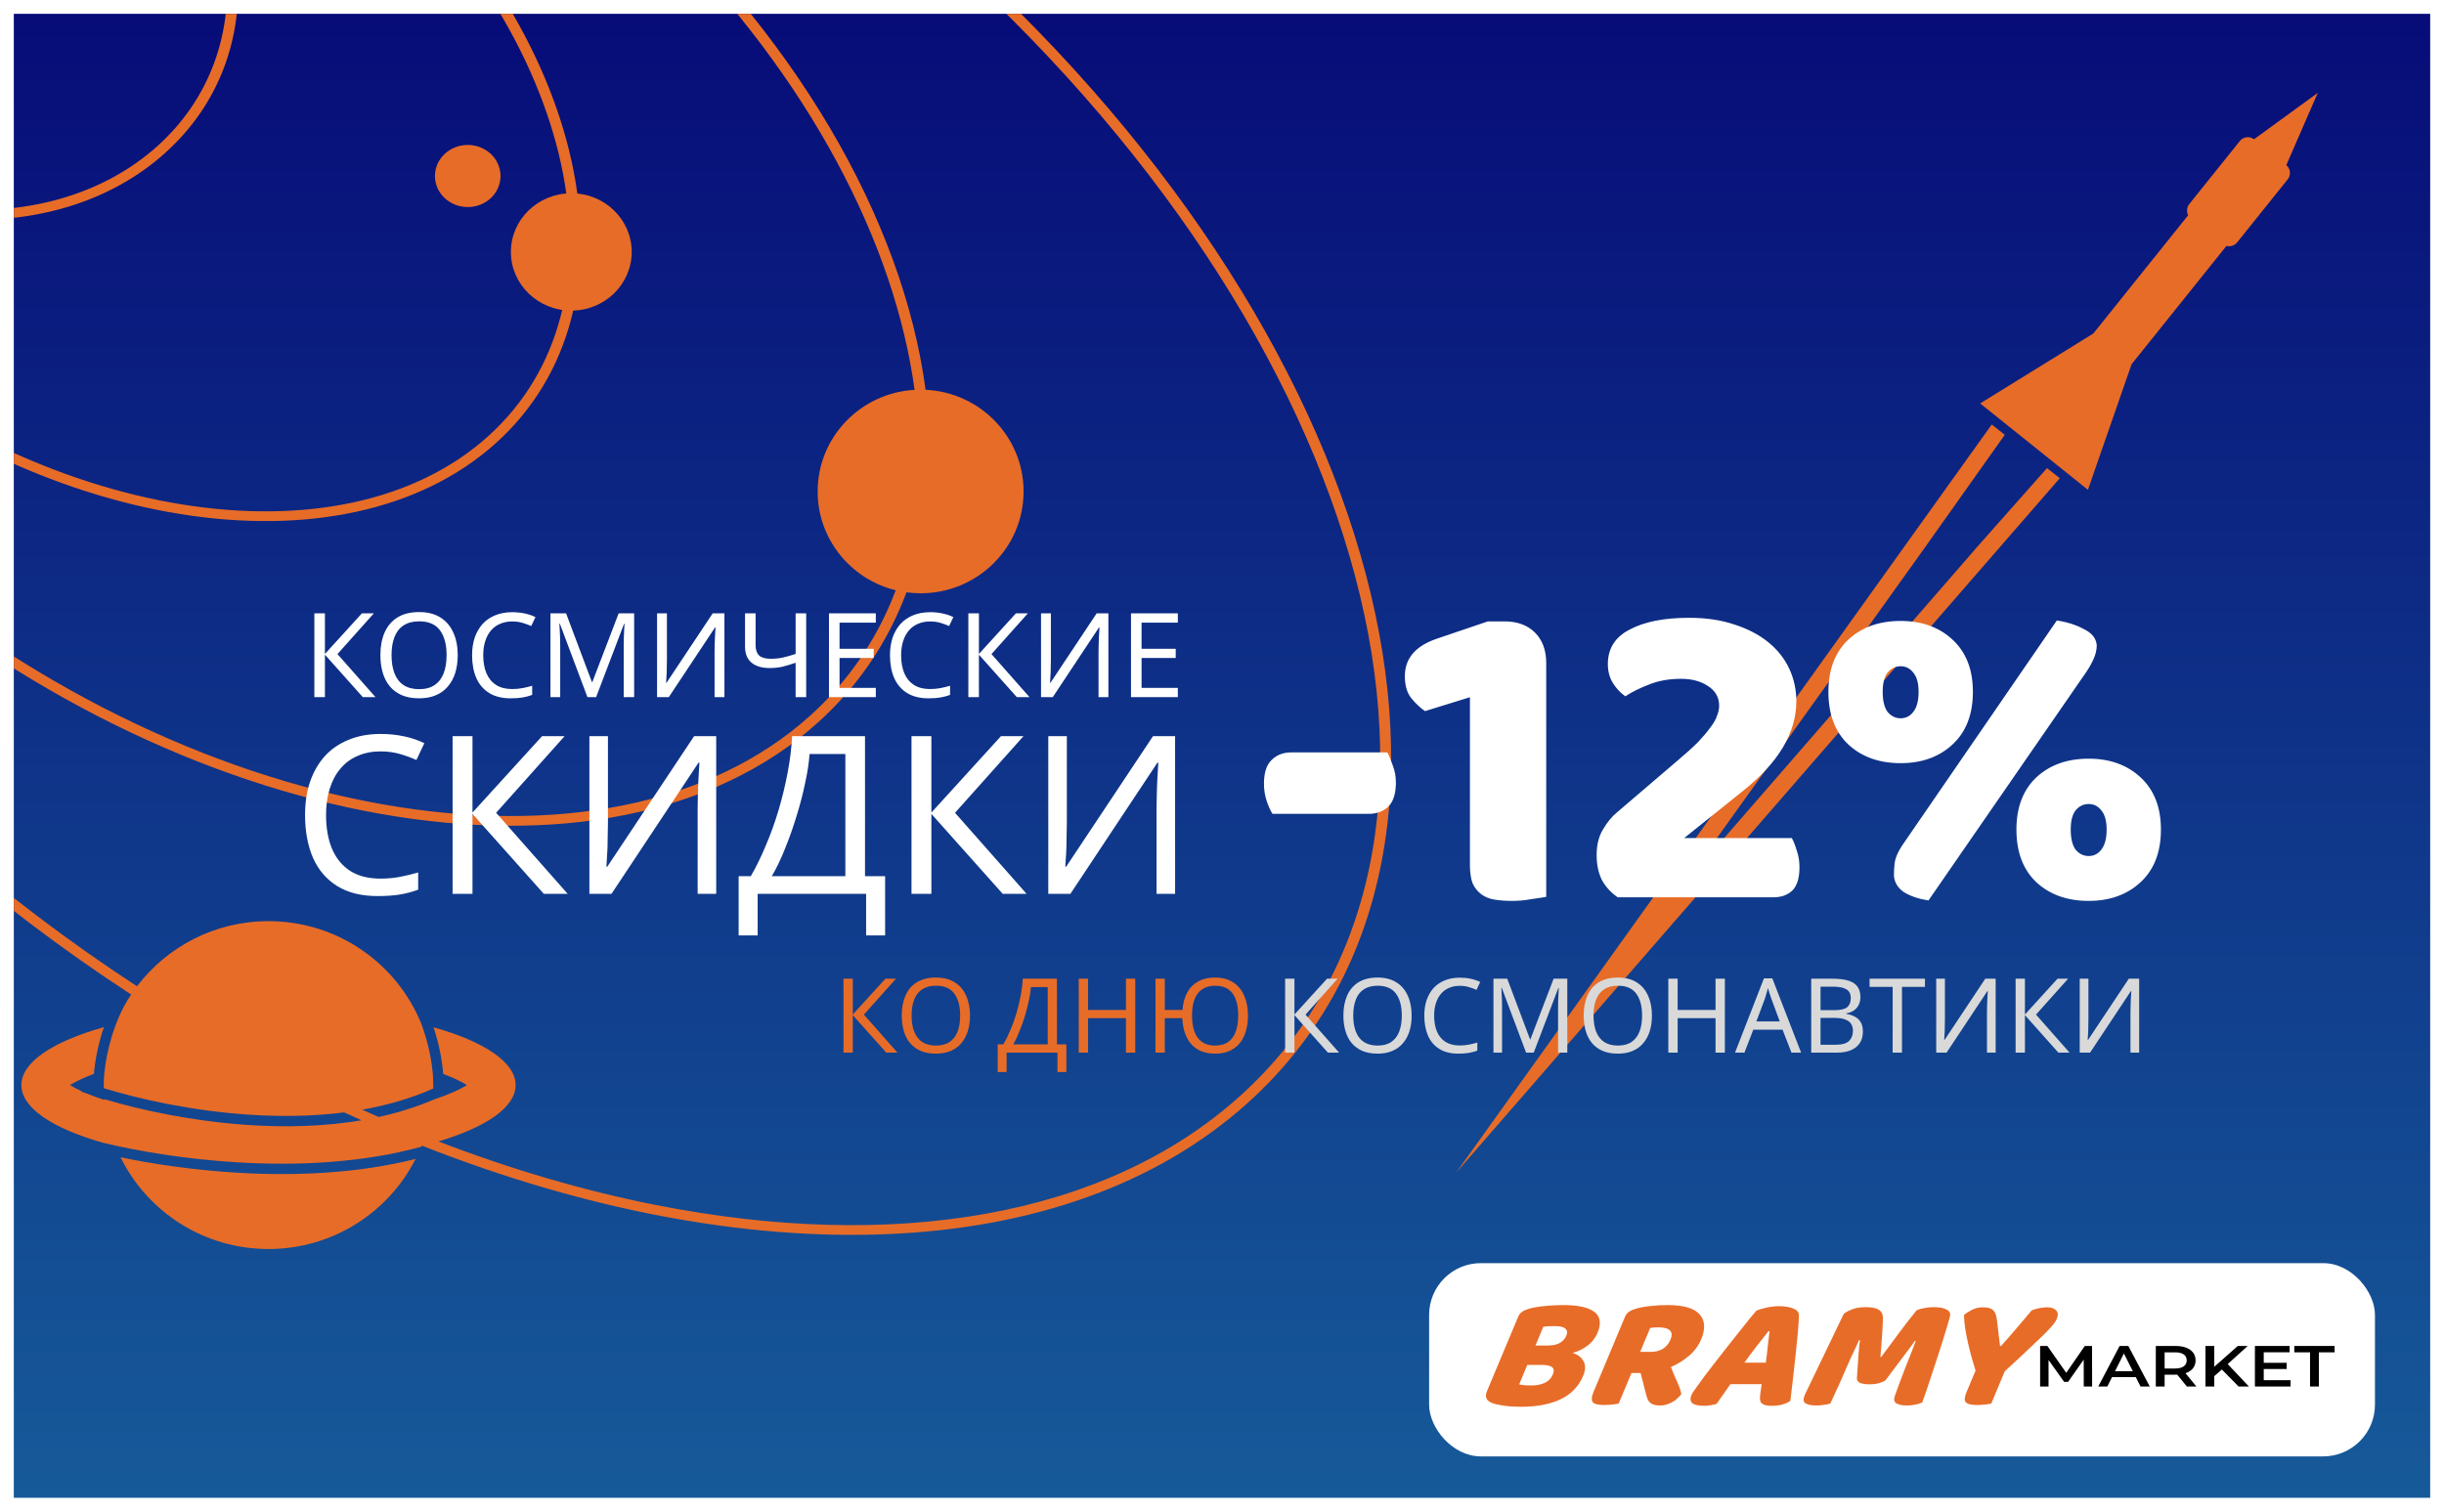 <svg width="708" height="438" viewBox="0 0 708 438" fill="none" xmlns="http://www.w3.org/2000/svg">
<g clip-path="url(#clip0_347_2)" filter="url(#filter0_d_347_2)">
<rect width="700" height="430" transform="translate(4)" fill="url(#paint0_linear_347_2)"/>
<path fill-rule="evenodd" clip-rule="evenodd" d="M269.656 -20.39C334.311 36.376 376.495 102.293 392.541 162.868C408.6 223.487 398.413 278.305 359.171 313.624C319.93 348.943 258.394 358.679 190.007 345.158C169.435 341.09 148.288 334.923 127.014 326.74C140.78 322.64 149.366 316.839 149.366 310.407C149.366 303.757 140.186 297.781 125.593 293.662C127.274 298.704 128.091 303.454 128.396 307.177C131.363 308.286 133.64 309.395 135.284 310.407C133.19 311.696 130.069 313.142 125.802 314.547C120.661 316.764 115.251 318.434 109.703 319.648C108.108 318.954 106.513 318.249 104.918 317.533C112.079 316.273 119.03 314.294 125.493 311.406C125.499 311.074 125.503 310.741 125.503 310.407C125.503 309.462 125.475 308.524 125.421 307.593C125.105 303.553 124.136 298.124 121.978 292.457C114.863 275.122 97.753 262.907 77.777 262.907C62.222 262.907 48.405 270.313 39.692 281.775C20.015 268.931 0.773 254.383 -17.656 238.203C-82.311 181.438 -124.495 115.52 -140.541 54.946C-156.6 -5.673 -146.413 -60.492 -107.171 -95.811C-67.93 -131.13 -6.394 -140.865 61.993 -127.344C130.33 -113.832 205.001 -77.155 269.656 -20.39ZM361.426 315.604C308.374 363.353 216.236 365.026 122.368 328.01C122.276 328.033 122.183 328.056 122.09 328.079C122.063 328.147 122.036 328.213 122.009 328.28C104.926 332.981 86.127 333.818 69.067 332.814C53.669 331.907 39.759 329.505 29.919 327.141C15.35 323.022 6.188 317.051 6.188 310.407C6.188 303.736 15.425 297.743 30.1 293.622C28.386 298.646 27.533 303.399 27.197 307.162C24.211 308.276 21.921 309.391 20.27 310.407C21.189 310.972 22.305 311.568 23.629 312.178L23.578 312.319C24.194 312.54 24.836 312.764 25.502 312.99C26.898 313.561 28.476 314.138 30.244 314.707C30.237 314.636 30.231 314.565 30.225 314.493C40.901 317.691 55.771 320.89 71.785 321.966C82.518 322.687 93.817 322.458 104.737 320.609C103.054 319.86 101.371 319.098 99.689 318.324C90.497 319.496 81.074 319.583 71.986 318.973C55.685 317.878 40.587 314.545 30.059 311.308C30.054 311.008 30.051 310.708 30.051 310.407C30.051 309.942 30.057 309.479 30.071 309.018C30.348 303.767 31.797 295.625 35.854 287.688C36.516 286.48 37.229 285.305 37.99 284.164C18.121 271.206 -1.298 256.53 -19.886 240.21C-149.908 126.055 -189.996 -25.273 -109.426 -97.79C-28.855 -170.307 141.864 -136.552 271.886 -22.396C401.908 91.759 441.996 243.087 361.426 315.604ZM261.938 92.967C251.436 48.985 221.952 1.468 175.833 -39.023C129.714 -79.514 75.898 -105.132 26.294 -113.921C-23.34 -122.715 -68.343 -114.623 -97.599 -88.291C-126.856 -61.959 -135.399 -21.857 -124.891 22.152C-114.389 66.135 -84.904 113.651 -38.785 154.142C7.334 194.634 61.149 220.252 110.753 229.04C160.388 237.835 205.39 229.743 234.646 203.411C246.02 193.174 254.263 180.856 259.474 167.037C246.488 163.845 236.864 152.238 236.864 138.407C236.864 122.696 249.282 109.854 264.941 108.957C264.228 103.698 263.226 98.362 261.938 92.967ZM268.131 108.941C261.599 59.91 230.378 4.901 178.062 -41.03C85.07 -122.674 -39.357 -144.72 -99.854 -90.27C-160.35 -35.821 -134.007 74.505 -41.015 156.149C51.977 237.794 176.404 259.84 236.901 205.39C248.742 194.733 257.256 181.935 262.594 167.631C263.934 167.813 265.302 167.907 266.693 167.907C283.167 167.907 296.521 154.699 296.521 138.407C296.521 122.592 283.937 109.683 268.131 108.941ZM103.108 -49.756C135.427 -21.38 155.72 12.203 162.516 43.456C169.315 74.725 162.575 103.352 141.39 122.42C120.204 141.488 88.087 147.834 52.83 142.178C17.59 136.525 -20.438 118.905 -52.757 90.53C-85.077 62.154 -105.369 28.571 -112.165 -2.682C-118.965 -33.951 -112.225 -62.578 -91.039 -81.646C-69.854 -100.714 -37.736 -107.06 -2.479 -101.404C32.76 -95.752 70.789 -78.131 103.108 -49.756ZM105.338 -51.763C170.766 5.682 187.917 84.552 143.644 124.399C99.372 164.246 10.441 149.981 -54.987 92.537C-120.416 35.092 -137.566 -43.778 -93.294 -83.625C-49.021 -123.473 39.909 -109.207 105.338 -51.763ZM35.842 -68.091C71.948 -36.39 75.702 11.237 45.606 38.325C15.511 65.412 -38.11 62.667 -74.217 30.966C-110.323 -0.735 -114.077 -48.363 -83.981 -75.45C-53.886 -102.537 -0.265 -99.792 35.842 -68.091ZM38.071 -70.098C75.101 -37.587 79.484 11.842 47.861 40.304C16.238 68.766 -39.417 65.484 -76.446 32.973C-113.476 0.462 -117.859 -48.967 -86.236 -77.429C-54.613 -105.891 1.042 -102.609 38.071 -70.098ZM77.777 357.907C58.964 357.907 42.693 347.073 34.919 331.332C44.279 333.278 56.081 335.054 68.891 335.809C85.344 336.778 103.543 336.065 120.396 331.808C112.531 347.291 96.4 357.907 77.777 357.907ZM137.877 308.37C137.88 308.37 137.861 308.402 137.808 308.464C137.847 308.401 137.873 308.37 137.877 308.37ZM17.677 308.37C17.68 308.37 17.707 308.401 17.746 308.464C17.693 308.402 17.674 308.37 17.677 308.37ZM17.677 312.444C17.674 312.444 17.693 312.412 17.746 312.35C17.727 312.38 17.711 312.404 17.699 312.419C17.686 312.436 17.679 312.444 17.677 312.444ZM137.808 312.35C137.833 312.379 137.85 312.401 137.861 312.417C137.874 312.435 137.878 312.444 137.877 312.444C137.873 312.444 137.847 312.413 137.808 312.35Z" fill="#E76C28"/>
<path fill-rule="evenodd" clip-rule="evenodd" d="M456.703 295.654L421.856 335.753L452.774 292.552L574.072 123.071L576.985 119L580.766 121.986L556.903 155.651L487.622 252.454L573.075 154.122L592.99 131.637L596.697 134.563L593.414 138.341L456.703 295.654Z" fill="#E76C28"/>
<path d="M108.78 198H105.108L94.126 185.692V198H91.066V173.724H94.126V185.488L104.836 173.724H108.304L97.764 185.522L108.78 198ZM132.601 185.828C132.601 187.709 132.363 189.421 131.887 190.962C131.411 192.481 130.697 193.795 129.745 194.906C128.816 196.017 127.648 196.867 126.243 197.456C124.86 198.045 123.251 198.34 121.415 198.34C119.511 198.34 117.856 198.045 116.451 197.456C115.046 196.844 113.878 195.994 112.949 194.906C112.02 193.795 111.328 192.469 110.875 190.928C110.422 189.387 110.195 187.675 110.195 185.794C110.195 183.301 110.603 181.125 111.419 179.266C112.235 177.407 113.47 175.957 115.125 174.914C116.802 173.871 118.91 173.35 121.449 173.35C123.874 173.35 125.914 173.871 127.569 174.914C129.224 175.934 130.47 177.385 131.309 179.266C132.17 181.125 132.601 183.312 132.601 185.828ZM113.425 185.828C113.425 187.868 113.708 189.625 114.275 191.098C114.842 192.571 115.714 193.705 116.893 194.498C118.094 195.291 119.602 195.688 121.415 195.688C123.251 195.688 124.747 195.291 125.903 194.498C127.082 193.705 127.954 192.571 128.521 191.098C129.088 189.625 129.371 187.868 129.371 185.828C129.371 182.768 128.736 180.377 127.467 178.654C126.198 176.909 124.192 176.036 121.449 176.036C119.613 176.036 118.094 176.433 116.893 177.226C115.714 177.997 114.842 179.119 114.275 180.592C113.708 182.043 113.425 183.788 113.425 185.828ZM148.386 176.07C147.094 176.07 145.926 176.297 144.884 176.75C143.841 177.181 142.957 177.827 142.232 178.688C141.506 179.527 140.951 180.558 140.566 181.782C140.18 182.983 139.988 184.343 139.988 185.862C139.988 187.857 140.294 189.591 140.906 191.064C141.54 192.537 142.47 193.671 143.694 194.464C144.94 195.257 146.493 195.654 148.352 195.654C149.417 195.654 150.426 195.563 151.378 195.382C152.33 195.201 153.259 194.974 154.166 194.702V197.354C153.259 197.694 152.318 197.943 151.344 198.102C150.392 198.261 149.247 198.34 147.91 198.34C145.439 198.34 143.376 197.83 141.722 196.81C140.067 195.79 138.82 194.339 137.982 192.458C137.166 190.577 136.758 188.367 136.758 185.828C136.758 183.992 137.007 182.315 137.506 180.796C138.027 179.277 138.775 177.963 139.75 176.852C140.747 175.741 141.971 174.891 143.422 174.302C144.872 173.69 146.538 173.384 148.42 173.384C149.666 173.384 150.868 173.509 152.024 173.758C153.18 174.007 154.211 174.359 155.118 174.812L153.894 177.396C153.146 177.056 152.307 176.75 151.378 176.478C150.471 176.206 149.474 176.07 148.386 176.07ZM170.174 198L162.184 176.716H162.048C162.093 177.169 162.127 177.747 162.15 178.45C162.195 179.153 162.229 179.923 162.252 180.762C162.275 181.578 162.286 182.417 162.286 183.278V198H159.464V173.724H163.986L171.466 193.614H171.602L179.218 173.724H183.706V198H180.68V183.074C180.68 182.281 180.691 181.499 180.714 180.728C180.737 179.935 180.771 179.198 180.816 178.518C180.861 177.815 180.895 177.226 180.918 176.75H180.782L172.69 198H170.174ZM190.344 173.724H193.2V187.052C193.2 187.619 193.188 188.242 193.166 188.922C193.166 189.579 193.154 190.237 193.132 190.894C193.109 191.551 193.075 192.141 193.03 192.662C193.007 193.161 192.984 193.546 192.962 193.818H193.098L206.46 173.724H209.86V198H207.004V184.808C207.004 184.196 207.015 183.539 207.038 182.836C207.06 182.111 207.083 181.419 207.106 180.762C207.151 180.082 207.185 179.481 207.208 178.96C207.23 178.439 207.253 178.053 207.276 177.804H207.14L193.744 198H190.344V173.724ZM233.543 198H230.483V188.038C229.169 188.491 227.933 188.865 226.777 189.16C225.644 189.432 224.375 189.568 222.969 189.568C220.703 189.568 218.946 189.047 217.699 188.004C216.453 186.939 215.829 185.409 215.829 183.414V173.724H218.889V182.972C218.889 184.287 219.229 185.273 219.909 185.93C220.612 186.565 221.734 186.882 223.275 186.882C224.613 186.882 225.814 186.757 226.879 186.508C227.945 186.259 229.146 185.919 230.483 185.488V173.724H233.543V198ZM253.714 198H240.148V173.724H253.714V176.41H243.208V183.992H253.102V186.644H243.208V195.314H253.714V198ZM269.444 176.07C268.152 176.07 266.985 176.297 265.942 176.75C264.9 177.181 264.016 177.827 263.29 178.688C262.565 179.527 262.01 180.558 261.624 181.782C261.239 182.983 261.046 184.343 261.046 185.862C261.046 187.857 261.352 189.591 261.964 191.064C262.599 192.537 263.528 193.671 264.752 194.464C265.999 195.257 267.552 195.654 269.41 195.654C270.476 195.654 271.484 195.563 272.436 195.382C273.388 195.201 274.318 194.974 275.224 194.702V197.354C274.318 197.694 273.377 197.943 272.402 198.102C271.45 198.261 270.306 198.34 268.968 198.34C266.498 198.34 264.435 197.83 262.78 196.81C261.126 195.79 259.879 194.339 259.04 192.458C258.224 190.577 257.816 188.367 257.816 185.828C257.816 183.992 258.066 182.315 258.564 180.796C259.086 179.277 259.834 177.963 260.808 176.852C261.806 175.741 263.03 174.891 264.48 174.302C265.931 173.69 267.597 173.384 269.478 173.384C270.725 173.384 271.926 173.509 273.082 173.758C274.238 174.007 275.27 174.359 276.176 174.812L274.952 177.396C274.204 177.056 273.366 176.75 272.436 176.478C271.53 176.206 270.532 176.07 269.444 176.07ZM298.237 198H294.565L283.583 185.692V198H280.523V173.724H283.583V185.488L294.293 173.724H297.761L287.221 185.522L298.237 198ZM301.574 173.724H304.43V187.052C304.43 187.619 304.419 188.242 304.396 188.922C304.396 189.579 304.385 190.237 304.362 190.894C304.34 191.551 304.306 192.141 304.26 192.662C304.238 193.161 304.215 193.546 304.192 193.818H304.328L317.69 173.724H321.09V198H318.234V184.808C318.234 184.196 318.246 183.539 318.268 182.836C318.291 182.111 318.314 181.419 318.336 180.762C318.382 180.082 318.416 179.481 318.438 178.96C318.461 178.439 318.484 178.053 318.506 177.804H318.37L304.974 198H301.574V173.724ZM341.204 198H327.638V173.724H341.204V176.41H330.698V183.992H340.592V186.644H330.698V195.314H341.204V198Z" fill="white"/>
<path d="M110.261 213.72C107.829 213.72 105.631 214.147 103.669 215C101.706 215.811 100.042 217.027 98.677 218.648C97.311 220.227 96.266 222.168 95.541 224.472C94.815 226.733 94.453 229.293 94.453 232.152C94.453 235.907 95.029 239.171 96.181 241.944C97.375 244.717 99.125 246.851 101.429 248.344C103.775 249.837 106.698 250.584 110.197 250.584C112.202 250.584 114.101 250.413 115.893 250.072C117.685 249.731 119.434 249.304 121.141 248.792V253.784C119.434 254.424 117.663 254.893 115.829 255.192C114.037 255.491 111.882 255.64 109.365 255.64C104.714 255.64 100.831 254.68 97.717 252.76C94.602 250.84 92.255 248.109 90.677 244.568C89.141 241.027 88.373 236.867 88.373 232.088C88.373 228.632 88.842 225.475 89.781 222.616C90.762 219.757 92.17 217.283 94.005 215.192C95.882 213.101 98.186 211.501 100.917 210.392C103.647 209.24 106.783 208.664 110.325 208.664C112.671 208.664 114.933 208.899 117.109 209.368C119.285 209.837 121.226 210.499 122.933 211.352L120.629 216.216C119.221 215.576 117.642 215 115.893 214.488C114.186 213.976 112.309 213.72 110.261 213.72ZM164.458 255H157.546L136.874 231.832V255H131.114V209.304H136.874V231.448L157.034 209.304H163.562L143.722 231.512L164.458 255ZM170.741 209.304H176.117V234.392C176.117 235.459 176.095 236.632 176.053 237.912C176.053 239.149 176.031 240.387 175.989 241.624C175.946 242.861 175.882 243.971 175.797 244.952C175.754 245.891 175.711 246.616 175.669 247.128H175.925L201.077 209.304H207.477V255H202.101V230.168C202.101 229.016 202.122 227.779 202.165 226.456C202.207 225.091 202.25 223.789 202.293 222.552C202.378 221.272 202.442 220.141 202.485 219.16C202.527 218.179 202.57 217.453 202.613 216.984H202.357L177.141 255H170.741V209.304ZM250.586 209.304V249.88H256.41V267.032H250.906V255H219.482V267.032H213.978V249.88H217.498C219.034 247.235 220.484 244.269 221.85 240.984C223.258 237.699 224.495 234.264 225.562 230.68C226.628 227.053 227.503 223.427 228.186 219.8C228.868 216.173 229.295 212.675 229.466 209.304H250.586ZM234.522 214.488C234.351 216.963 233.924 219.757 233.242 222.872C232.602 225.987 231.77 229.187 230.746 232.472C229.764 235.715 228.655 238.851 227.418 241.88C226.223 244.909 224.943 247.576 223.578 249.88H244.89V214.488H234.522ZM297.396 255H290.484L269.812 231.832V255H264.052V209.304H269.812V231.448L289.972 209.304H296.5L276.66 231.512L297.396 255ZM303.678 209.304H309.054V234.392C309.054 235.459 309.033 236.632 308.99 237.912C308.99 239.149 308.969 240.387 308.926 241.624C308.884 242.861 308.82 243.971 308.734 244.952C308.692 245.891 308.649 246.616 308.606 247.128H308.862L334.014 209.304H340.414V255H335.038V230.168C335.038 229.016 335.06 227.779 335.102 226.456C335.145 225.091 335.188 223.789 335.23 222.552C335.316 221.272 335.38 220.141 335.422 219.16C335.465 218.179 335.508 217.453 335.55 216.984H335.294L310.078 255H303.678V209.304Z" fill="white"/>
<path d="M368.625 231.82C368.018 230.867 367.455 229.61 366.935 228.05C366.415 226.49 366.155 224.843 366.155 223.11C366.155 219.903 366.892 217.607 368.365 216.22C369.838 214.747 371.745 214.01 374.085 214.01H401.905C402.425 214.963 402.945 216.22 403.465 217.78C404.072 219.34 404.375 220.987 404.375 222.72C404.375 225.927 403.638 228.267 402.165 229.74C400.692 231.127 398.785 231.82 396.445 231.82H368.625ZM425.823 198.02L412.823 202.05C411.523 201.183 410.223 199.97 408.923 198.41C407.623 196.85 406.973 194.683 406.973 191.91C406.973 186.71 410.136 183.07 416.463 180.99L431.023 176.05H435.833C439.56 176.05 442.506 177.133 444.673 179.3C446.84 181.467 447.923 184.413 447.923 188.14V255.87C446.97 256.043 445.54 256.26 443.633 256.52C441.813 256.867 439.95 257.04 438.043 257.04C436.136 257.04 434.403 256.91 432.843 256.65C431.37 256.39 430.113 255.87 429.073 255.09C428.033 254.31 427.21 253.27 426.603 251.97C426.083 250.583 425.823 248.807 425.823 246.64V198.02ZM489.308 175.01C494.248 175.01 498.624 175.66 502.438 176.96C506.251 178.173 509.501 179.863 512.188 182.03C514.874 184.197 516.911 186.753 518.298 189.7C519.684 192.647 520.378 195.81 520.378 199.19C520.378 208.29 515.221 216.957 504.908 225.19L487.878 238.84H519.078C519.598 239.793 520.074 241.007 520.508 242.48C521.028 243.953 521.288 245.557 521.288 247.29C521.288 250.41 520.594 252.663 519.208 254.05C517.821 255.35 516.001 256 513.748 256H468.638C466.731 254.7 465.214 253.053 464.088 251.06C463.048 248.98 462.528 246.553 462.528 243.78C462.528 240.833 463.134 238.363 464.348 236.37C465.561 234.29 466.904 232.643 468.378 231.43L486.318 216.09C488.571 214.183 490.434 212.493 491.908 211.02C493.381 209.46 494.551 208.073 495.418 206.86C496.371 205.647 497.021 204.52 497.368 203.48C497.801 202.44 498.018 201.443 498.018 200.49C498.018 198.063 496.934 196.157 494.768 194.77C492.688 193.383 490.088 192.69 486.968 192.69C483.501 192.69 480.381 193.253 477.608 194.38C474.921 195.42 472.668 196.547 470.848 197.76C469.374 196.72 468.161 195.42 467.208 193.86C466.254 192.3 465.778 190.48 465.778 188.4C465.778 183.893 467.901 180.557 472.148 178.39C476.394 176.137 482.114 175.01 489.308 175.01ZM595.837 175.79C598.784 176.223 601.384 177.047 603.637 178.26C605.977 179.387 607.234 180.947 607.407 182.94C607.407 184.327 607.061 185.757 606.367 187.23C605.674 188.703 604.764 190.22 603.637 191.78L558.657 256.91C555.884 256.477 553.544 255.697 551.637 254.57C549.817 253.357 548.821 251.753 548.647 249.76C548.647 248.373 548.734 247.03 548.907 245.73C549.167 244.343 549.861 242.783 550.987 241.05L595.837 175.79ZM571.527 196.46C571.527 202.96 569.577 208.03 565.677 211.67C561.777 215.31 556.751 217.13 550.597 217.13C544.357 217.13 539.287 215.31 535.387 211.67C531.574 208.03 529.667 202.96 529.667 196.46C529.667 190.047 531.574 185.02 535.387 181.38C539.287 177.74 544.357 175.92 550.597 175.92C556.751 175.92 561.777 177.74 565.677 181.38C569.577 185.02 571.527 190.047 571.527 196.46ZM545.397 196.46C545.397 199.06 545.874 201.01 546.827 202.31C547.867 203.523 549.124 204.13 550.597 204.13C552.071 204.13 553.284 203.523 554.237 202.31C555.277 201.01 555.797 199.06 555.797 196.46C555.797 193.947 555.277 192.083 554.237 190.87C553.284 189.657 552.071 189.05 550.597 189.05C549.124 189.05 547.867 189.657 546.827 190.87C545.874 192.083 545.397 193.947 545.397 196.46ZM625.997 236.37C625.997 242.87 624.047 247.94 620.147 251.58C616.247 255.22 611.221 257.04 605.067 257.04C598.827 257.04 593.757 255.22 589.857 251.58C586.044 247.94 584.137 242.87 584.137 236.37C584.137 229.957 586.044 224.93 589.857 221.29C593.757 217.65 598.827 215.83 605.067 215.83C611.221 215.83 616.247 217.65 620.147 221.29C624.047 224.93 625.997 229.957 625.997 236.37ZM599.867 236.37C599.867 238.97 600.344 240.92 601.297 242.22C602.337 243.433 603.594 244.04 605.067 244.04C606.541 244.04 607.754 243.433 608.707 242.22C609.747 240.92 610.267 238.97 610.267 236.37C610.267 233.857 609.747 231.993 608.707 230.78C607.754 229.567 606.541 228.96 605.067 228.96C603.594 228.96 602.337 229.567 601.297 230.78C600.344 231.993 599.867 233.857 599.867 236.37Z" fill="white"/>
<rect x="414" y="362" width="274" height="56" rx="15" fill="white"/>
<path d="M440.09 397.116C440.505 397.239 441.067 397.331 441.774 397.393C442.495 397.423 443.188 397.439 443.855 397.439C445.188 397.439 446.391 397.193 447.464 396.701C448.583 396.178 449.368 395.379 449.819 394.303C450.244 393.289 450.18 392.566 449.627 392.136C449.075 391.705 448.048 391.49 446.548 391.49H442.448L440.09 397.116ZM444.806 385.864H448.456C449.889 385.864 451.026 385.618 451.865 385.127C452.738 384.635 453.374 383.912 453.774 382.959C454.122 382.129 454.015 381.468 453.455 380.976C452.928 380.484 451.914 380.239 450.414 380.239C449.914 380.239 449.324 380.254 448.645 380.285C447.998 380.315 447.479 380.362 447.087 380.423L444.806 385.864ZM440.615 403.618C440.048 403.618 439.388 403.603 438.634 403.572C437.88 403.541 437.106 403.48 436.312 403.387C435.55 403.295 434.802 403.172 434.066 403.019C433.318 402.896 432.662 402.711 432.098 402.465C430.535 401.82 430.089 400.698 430.759 399.099L439.785 377.564C440.056 376.918 440.445 376.426 440.953 376.088C441.508 375.719 442.164 375.427 442.921 375.212C444.209 374.843 445.735 374.582 447.499 374.428C449.277 374.244 451.065 374.152 452.865 374.152C457.132 374.152 460.138 374.813 461.884 376.134C463.63 377.456 463.923 379.501 462.764 382.268C462.184 383.651 461.248 384.85 459.956 385.864C458.677 386.848 457.208 387.571 455.548 388.032C457.034 388.462 458.089 389.246 458.712 390.383C459.368 391.521 459.336 392.95 458.614 394.672C457.339 397.716 455.158 399.975 452.073 401.451C449.034 402.896 445.215 403.618 440.615 403.618ZM472.619 393.842L468.908 402.696C468.503 402.788 467.881 402.88 467.043 402.972C466.237 403.065 465.451 403.111 464.685 403.111C463.918 403.111 463.26 403.049 462.712 402.926C462.184 402.834 461.778 402.65 461.494 402.373C461.243 402.096 461.121 401.712 461.127 401.22C461.133 400.728 461.304 400.083 461.639 399.283L470.742 377.564C471.013 376.918 471.402 376.426 471.91 376.088C472.465 375.719 473.121 375.427 473.878 375.212C475.166 374.843 476.592 374.582 478.156 374.428C479.734 374.244 481.372 374.152 483.072 374.152C487.672 374.152 490.765 375.043 492.351 376.826C493.937 378.609 494.092 381.022 492.817 384.066C492.018 385.972 490.802 387.601 489.168 388.954C487.534 390.307 485.83 391.352 484.054 392.09C484.622 393.596 485.213 395.01 485.826 396.332C486.438 397.654 486.852 398.853 487.068 399.929C486.284 401.005 485.319 401.835 484.174 402.419C483.076 402.972 481.977 403.249 480.877 403.249C480.143 403.249 479.542 403.172 479.073 403.019C478.604 402.865 478.228 402.65 477.944 402.373C477.66 402.096 477.435 401.758 477.269 401.358C477.103 400.959 476.967 400.528 476.86 400.067L475.269 393.842H472.619ZM478.34 387.709C479.607 387.709 480.729 387.417 481.707 386.833C482.698 386.218 483.439 385.326 483.928 384.158C484.418 382.99 484.368 382.114 483.78 381.53C483.238 380.915 482.083 380.607 480.316 380.607C479.816 380.607 479.41 380.623 479.097 380.654C478.784 380.684 478.431 380.73 478.039 380.792L475.14 387.709H478.34ZM508.805 375.766C509.501 375.458 510.473 375.166 511.722 374.889C513.005 374.613 514.23 374.474 515.396 374.474C517.063 374.474 518.433 374.705 519.506 375.166C520.626 375.596 521.169 376.288 521.137 377.241C521.067 378.84 520.937 380.7 520.748 382.821C520.559 384.942 520.338 387.14 520.084 389.415C519.844 391.659 519.593 393.888 519.332 396.102C519.084 398.284 518.855 400.221 518.646 401.912C518.066 402.342 517.324 402.68 516.421 402.926C515.505 403.203 514.497 403.341 513.397 403.341C512.597 403.341 511.94 403.28 511.425 403.157C510.943 403.034 510.57 402.849 510.307 402.604C510.076 402.358 509.928 402.035 509.862 401.635C509.83 401.236 509.84 400.774 509.892 400.252L510.326 397.07H501.276C500.623 397.992 499.956 398.945 499.278 399.929C498.599 400.913 497.932 401.866 497.279 402.788C496.748 402.942 496.197 403.065 495.625 403.157C495.073 403.28 494.431 403.341 493.697 403.341C491.997 403.341 490.84 403.08 490.226 402.557C489.658 402.004 489.573 401.251 489.973 400.298C490.153 399.867 490.4 399.437 490.714 399.007C491.028 398.576 491.39 398.069 491.802 397.485C492.383 396.655 493.131 395.625 494.047 394.395C494.996 393.166 496.016 391.844 497.109 390.43C498.215 388.985 499.366 387.509 500.564 386.003C501.762 384.496 502.888 383.082 503.943 381.76C505.009 380.408 505.962 379.209 506.8 378.163C507.672 377.118 508.34 376.319 508.805 375.766ZM512.312 381.714C511.304 383.005 510.165 384.45 508.895 386.049C507.671 387.617 506.485 389.215 505.335 390.845H511.535C511.764 389.185 511.957 387.571 512.114 386.003C512.318 384.404 512.484 382.975 512.612 381.714H512.312ZM546.168 396.009C545.593 396.347 544.91 396.624 544.12 396.839C543.376 397.024 542.554 397.116 541.654 397.116C540.454 397.116 539.512 396.978 538.828 396.701C538.177 396.424 537.877 395.948 537.927 395.272C538.128 392.566 538.276 390.383 538.372 388.723C538.48 387.033 538.632 385.557 538.827 384.297H538.577C537.717 386.11 536.938 387.77 536.24 389.277C535.588 390.752 534.949 392.197 534.323 393.611C533.73 395.026 533.098 396.455 532.426 397.9C531.787 399.345 531.05 400.943 530.216 402.696C529.718 402.849 529.1 402.972 528.361 403.065C527.609 403.188 526.884 403.249 526.184 403.249C524.717 403.249 523.657 403.034 523.004 402.604C522.385 402.173 522.313 401.389 522.79 400.252L534.097 376.734C534.531 376.334 535.295 375.904 536.388 375.443C537.481 374.982 538.845 374.751 540.478 374.751C542.245 374.751 543.518 375.012 544.299 375.535C545.093 376.027 545.485 376.842 545.475 377.979C545.466 378.717 545.428 379.562 545.362 380.515C545.329 381.468 545.267 382.452 545.175 383.466C545.117 384.481 545.041 385.495 544.949 386.51C544.87 387.494 544.797 388.385 544.728 389.185H544.978C546.861 386.602 548.704 384.112 550.51 381.714C552.327 379.286 553.911 377.257 555.261 375.627C555.864 375.381 556.581 375.181 557.412 375.028C558.289 374.843 559.211 374.751 560.178 374.751C561.811 374.751 563.048 374.982 563.888 375.443C564.741 375.873 565.077 376.503 564.896 377.333C564.771 377.948 564.505 378.901 564.097 380.192C563.736 381.453 563.303 382.882 562.8 384.481C562.297 386.08 561.755 387.77 561.174 389.553C560.593 391.337 560.022 393.058 559.459 394.718C558.943 396.347 558.445 397.854 557.965 399.237C557.498 400.59 557.127 401.635 556.851 402.373C556.155 402.68 555.465 402.896 554.78 403.019C554.116 403.172 553.3 403.249 552.334 403.249C551.067 403.249 550.084 403.049 549.385 402.65C548.686 402.25 548.548 401.466 548.971 400.298C550.175 396.947 551.304 393.934 552.359 391.26C553.446 388.585 554.32 386.341 554.981 384.527H554.731C553.895 385.726 552.78 387.232 551.386 389.046C549.993 390.86 548.253 393.181 546.168 396.009ZM576.841 402.696C576.436 402.788 575.83 402.88 575.025 402.972C574.22 403.065 573.45 403.111 572.717 403.111C571.184 403.111 570.13 402.88 569.557 402.419C568.996 401.927 569.038 400.913 569.682 399.376L572.292 393.15C571.935 392.013 571.563 390.752 571.177 389.369C570.79 387.986 570.432 386.571 570.105 385.127C569.777 383.682 569.503 382.268 569.283 380.884C569.076 379.47 568.967 378.179 568.956 377.011C569.622 376.457 570.418 375.95 571.344 375.489C572.304 375.028 573.334 374.797 574.434 374.797C575.734 374.797 576.681 375.043 577.275 375.535C577.902 376.027 578.299 376.949 578.465 378.302L579.387 386.003H579.687C580.554 385.05 581.314 384.189 581.97 383.42C582.671 382.621 583.35 381.837 584.005 381.069C584.674 380.269 585.365 379.455 586.08 378.625C586.807 377.764 587.636 376.78 588.567 375.673C589.283 375.397 590.04 375.181 590.837 375.028C591.635 374.874 592.367 374.797 593.034 374.797C594.201 374.797 595.062 375.089 595.617 375.673C596.218 376.227 596.281 377.072 595.804 378.21C595.649 378.578 595.379 379.024 594.993 379.547C594.608 380.069 593.889 380.869 592.838 381.945C591.8 382.99 590.318 384.419 588.391 386.233C586.497 388.047 583.955 390.414 580.764 393.335L576.841 402.696Z" fill="#E76C28"/>
<path d="M669.192 397.747V387.846H664.63V386H676.311V387.846H671.749V397.747H669.192Z" fill="black"/>
<path d="M655.585 390.883H662.429V392.679H655.585V390.883ZM655.781 395.917H663.55V397.747H653.225V386H663.274V387.829H655.781V395.917Z" fill="black"/>
<path d="M641.179 394.978L641.041 392.393L648.259 386H651.13L645.132 391.437L643.716 392.763L641.179 394.978ZM638.898 397.747V386H641.454V397.747H638.898ZM648.495 397.747L643.224 392.393L644.916 390.799L651.484 397.747H648.495Z" fill="black"/>
<path d="M624.513 397.747V386H630.177C631.396 386 632.439 386.168 633.304 386.503C634.182 386.839 634.858 387.32 635.33 387.947C635.802 388.573 636.038 389.317 636.038 390.178C636.038 391.04 635.802 391.784 635.33 392.41C634.858 393.026 634.182 393.501 633.304 393.837C632.439 394.161 631.396 394.323 630.177 394.323H625.929L627.07 393.333V397.747H624.513ZM633.52 397.747L630.039 393.484H632.773L636.274 397.747H633.52ZM627.07 393.568L625.929 392.528H630.059C631.187 392.528 632.032 392.321 632.596 391.907C633.173 391.493 633.461 390.917 633.461 390.178C633.461 389.429 633.173 388.853 632.596 388.45C632.032 388.047 631.187 387.846 630.059 387.846H625.929L627.07 386.772V393.568Z" fill="black"/>
<path d="M607.836 397.747L614.031 386H616.548L622.762 397.747H620.088L614.758 387.158H615.781L610.471 397.747H607.836ZM610.687 395.028L611.376 393.316H618.809L619.498 395.028H610.687Z" fill="black"/>
<path d="M591 397.747V386H593.104L599.122 394.575H598.021L603.94 386H606.045L606.064 397.747H603.645L603.626 389.239H604.137L599.102 396.404H597.962L592.849 389.239H593.439V397.747H591Z" fill="black"/>
<path d="M259.978 301H256.738L247.048 290.14V301H244.348V279.58H247.048V289.96L256.498 279.58H259.558L250.258 289.99L259.978 301ZM280.997 290.26C280.997 291.92 280.787 293.43 280.367 294.79C279.947 296.13 279.317 297.29 278.477 298.27C277.657 299.25 276.627 300 275.387 300.52C274.167 301.04 272.747 301.3 271.127 301.3C269.447 301.3 267.987 301.04 266.747 300.52C265.507 299.98 264.477 299.23 263.657 298.27C262.837 297.29 262.227 296.12 261.827 294.76C261.427 293.4 261.227 291.89 261.227 290.23C261.227 288.03 261.587 286.11 262.307 284.47C263.027 282.83 264.117 281.55 265.577 280.63C267.057 279.71 268.917 279.25 271.157 279.25C273.297 279.25 275.097 279.71 276.557 280.63C278.017 281.53 279.117 282.81 279.857 284.47C280.617 286.11 280.997 288.04 280.997 290.26ZM264.077 290.26C264.077 292.06 264.327 293.61 264.827 294.91C265.327 296.21 266.097 297.21 267.137 297.91C268.197 298.61 269.527 298.96 271.127 298.96C272.747 298.96 274.067 298.61 275.087 297.91C276.127 297.21 276.897 296.21 277.397 294.91C277.897 293.61 278.147 292.06 278.147 290.26C278.147 287.56 277.587 285.45 276.467 283.93C275.347 282.39 273.577 281.62 271.157 281.62C269.537 281.62 268.197 281.97 267.137 282.67C266.097 283.35 265.327 284.34 264.827 285.64C264.327 286.92 264.077 288.46 264.077 290.26ZM306.181 279.58V298.6H308.911V306.64H306.331V301H291.601V306.64H289.021V298.6H290.671C291.391 297.36 292.071 295.97 292.711 294.43C293.371 292.89 293.951 291.28 294.451 289.6C294.951 287.9 295.361 286.2 295.681 284.5C296.001 282.8 296.201 281.16 296.281 279.58H306.181ZM298.651 282.01C298.571 283.17 298.371 284.48 298.051 285.94C297.751 287.4 297.361 288.9 296.881 290.44C296.421 291.96 295.901 293.43 295.321 294.85C294.761 296.27 294.161 297.52 293.521 298.6H303.511V282.01H298.651ZM328.873 301H326.173V291.01H315.193V301H312.493V279.58H315.193V288.64H326.173V279.58H328.873V301ZM361.519 290.26C361.519 291.92 361.319 293.43 360.919 294.79C360.519 296.15 359.919 297.32 359.119 298.3C358.319 299.26 357.329 300 356.149 300.52C354.989 301.04 353.629 301.3 352.069 301.3C350.029 301.3 348.309 300.88 346.909 300.04C345.529 299.2 344.469 298.01 343.729 296.47C342.989 294.93 342.579 293.11 342.499 291.01H337.429V301H334.729V279.58H337.429V288.64H342.559C342.699 286.74 343.139 285.09 343.879 283.69C344.619 282.27 345.669 281.18 347.029 280.42C348.389 279.64 350.049 279.25 352.009 279.25C354.069 279.25 355.799 279.71 357.199 280.63C358.619 281.53 359.689 282.81 360.409 284.47C361.149 286.11 361.519 288.04 361.519 290.26ZM345.319 290.26C345.319 292.06 345.549 293.61 346.009 294.91C346.489 296.21 347.219 297.21 348.199 297.91C349.199 298.61 350.459 298.96 351.979 298.96C353.539 298.96 354.809 298.61 355.789 297.91C356.789 297.21 357.519 296.21 357.979 294.91C358.459 293.61 358.699 292.06 358.699 290.26C358.699 288.46 358.469 286.92 358.009 285.64C357.549 284.34 356.829 283.35 355.849 282.67C354.869 281.97 353.599 281.62 352.039 281.62C350.499 281.62 349.229 281.97 348.229 282.67C347.229 283.35 346.489 284.34 346.009 285.64C345.549 286.92 345.319 288.46 345.319 290.26Z" fill="#E76C28"/>
<path d="M387.918 301H384.678L374.988 290.14V301H372.288V279.58H374.988V289.96L384.438 279.58H387.498L378.198 289.99L387.918 301ZM408.937 290.26C408.937 291.92 408.727 293.43 408.307 294.79C407.887 296.13 407.257 297.29 406.417 298.27C405.597 299.25 404.567 300 403.327 300.52C402.107 301.04 400.687 301.3 399.067 301.3C397.387 301.3 395.927 301.04 394.687 300.52C393.447 299.98 392.417 299.23 391.597 298.27C390.777 297.29 390.167 296.12 389.767 294.76C389.367 293.4 389.167 291.89 389.167 290.23C389.167 288.03 389.527 286.11 390.247 284.47C390.967 282.83 392.057 281.55 393.517 280.63C394.997 279.71 396.857 279.25 399.097 279.25C401.237 279.25 403.037 279.71 404.497 280.63C405.957 281.53 407.057 282.81 407.797 284.47C408.557 286.11 408.937 288.04 408.937 290.26ZM392.017 290.26C392.017 292.06 392.267 293.61 392.767 294.91C393.267 296.21 394.037 297.21 395.077 297.91C396.137 298.61 397.467 298.96 399.067 298.96C400.687 298.96 402.007 298.61 403.027 297.91C404.067 297.21 404.837 296.21 405.337 294.91C405.837 293.61 406.087 292.06 406.087 290.26C406.087 287.56 405.527 285.45 404.407 283.93C403.287 282.39 401.517 281.62 399.097 281.62C397.477 281.62 396.137 281.97 395.077 282.67C394.037 283.35 393.267 284.34 392.767 285.64C392.267 286.92 392.017 288.46 392.017 290.26ZM422.864 281.65C421.724 281.65 420.694 281.85 419.774 282.25C418.854 282.63 418.074 283.2 417.434 283.96C416.794 284.7 416.304 285.61 415.964 286.69C415.624 287.75 415.454 288.95 415.454 290.29C415.454 292.05 415.724 293.58 416.264 294.88C416.824 296.18 417.644 297.18 418.724 297.88C419.824 298.58 421.194 298.93 422.834 298.93C423.774 298.93 424.664 298.85 425.504 298.69C426.344 298.53 427.164 298.33 427.964 298.09V300.43C427.164 300.73 426.334 300.95 425.474 301.09C424.634 301.23 423.624 301.3 422.444 301.3C420.264 301.3 418.444 300.85 416.984 299.95C415.524 299.05 414.424 297.77 413.684 296.11C412.964 294.45 412.604 292.5 412.604 290.26C412.604 288.64 412.824 287.16 413.264 285.82C413.724 284.48 414.384 283.32 415.244 282.34C416.124 281.36 417.204 280.61 418.484 280.09C419.764 279.55 421.234 279.28 422.894 279.28C423.994 279.28 425.054 279.39 426.074 279.61C427.094 279.83 428.004 280.14 428.804 280.54L427.724 282.82C427.064 282.52 426.324 282.25 425.504 282.01C424.704 281.77 423.824 281.65 422.864 281.65ZM442.089 301L435.039 282.22H434.919C434.959 282.62 434.989 283.13 435.009 283.75C435.049 284.37 435.079 285.05 435.099 285.79C435.119 286.51 435.129 287.25 435.129 288.01V301H432.639V279.58H436.629L443.229 297.13H443.349L450.069 279.58H454.029V301H451.359V287.83C451.359 287.13 451.369 286.44 451.389 285.76C451.409 285.06 451.439 284.41 451.479 283.81C451.519 283.19 451.549 282.67 451.569 282.25H451.449L444.309 301H442.089ZM478.546 290.26C478.546 291.92 478.336 293.43 477.916 294.79C477.496 296.13 476.866 297.29 476.026 298.27C475.206 299.25 474.176 300 472.936 300.52C471.716 301.04 470.296 301.3 468.676 301.3C466.996 301.3 465.536 301.04 464.296 300.52C463.056 299.98 462.026 299.23 461.206 298.27C460.386 297.29 459.776 296.12 459.376 294.76C458.976 293.4 458.776 291.89 458.776 290.23C458.776 288.03 459.136 286.11 459.856 284.47C460.576 282.83 461.666 281.55 463.126 280.63C464.606 279.71 466.466 279.25 468.706 279.25C470.846 279.25 472.646 279.71 474.106 280.63C475.566 281.53 476.666 282.81 477.406 284.47C478.166 286.11 478.546 288.04 478.546 290.26ZM461.626 290.26C461.626 292.06 461.876 293.61 462.376 294.91C462.876 296.21 463.646 297.21 464.686 297.91C465.746 298.61 467.076 298.96 468.676 298.96C470.296 298.96 471.616 298.61 472.636 297.91C473.676 297.21 474.446 296.21 474.946 294.91C475.446 293.61 475.696 292.06 475.696 290.26C475.696 287.56 475.136 285.45 474.016 283.93C472.896 282.39 471.126 281.62 468.706 281.62C467.086 281.62 465.746 281.97 464.686 282.67C463.646 283.35 462.876 284.34 462.376 285.64C461.876 286.92 461.626 288.46 461.626 290.26ZM499.674 301H496.974V291.01H485.994V301H483.294V279.58H485.994V288.64H496.974V279.58H499.674V301ZM518.97 301L516.39 294.37H507.9L505.35 301H502.62L510.99 279.49H513.42L521.76 301H518.97ZM513.18 285.49C513.12 285.33 513.02 285.04 512.88 284.62C512.74 284.2 512.6 283.77 512.46 283.33C512.34 282.87 512.24 282.52 512.16 282.28C512.06 282.68 511.95 283.09 511.83 283.51C511.73 283.91 511.62 284.28 511.5 284.62C511.4 284.96 511.31 285.25 511.23 285.49L508.8 291.97H515.58L513.18 285.49ZM530.81 279.58C532.59 279.58 534.08 279.75 535.28 280.09C536.5 280.43 537.41 280.99 538.01 281.77C538.63 282.55 538.94 283.59 538.94 284.89C538.94 285.73 538.78 286.48 538.46 287.14C538.16 287.78 537.7 288.32 537.08 288.76C536.48 289.18 535.74 289.47 534.86 289.63V289.78C535.76 289.92 536.57 290.18 537.29 290.56C538.03 290.94 538.61 291.48 539.03 292.18C539.45 292.88 539.66 293.79 539.66 294.91C539.66 296.21 539.36 297.32 538.76 298.24C538.16 299.14 537.3 299.83 536.18 300.31C535.08 300.77 533.76 301 532.22 301H524.69V279.58H530.81ZM531.35 288.7C533.19 288.7 534.45 288.41 535.13 287.83C535.81 287.23 536.15 286.35 536.15 285.19C536.15 284.01 535.73 283.17 534.89 282.67C534.07 282.15 532.75 281.89 530.93 281.89H527.39V288.7H531.35ZM527.39 290.95V298.72H531.71C533.61 298.72 534.93 298.35 535.67 297.61C536.41 296.87 536.78 295.9 536.78 294.7C536.78 293.94 536.61 293.28 536.27 292.72C535.95 292.16 535.4 291.73 534.62 291.43C533.86 291.11 532.82 290.95 531.5 290.95H527.39ZM550.982 301H548.282V281.95H541.592V279.58H557.642V281.95H550.982V301ZM560.902 279.58H563.422V291.34C563.422 291.84 563.412 292.39 563.392 292.99C563.392 293.57 563.382 294.15 563.362 294.73C563.342 295.31 563.312 295.83 563.272 296.29C563.252 296.73 563.232 297.07 563.212 297.31H563.332L575.122 279.58H578.122V301H575.602V289.36C575.602 288.82 575.612 288.24 575.632 287.62C575.652 286.98 575.672 286.37 575.692 285.79C575.732 285.19 575.762 284.66 575.782 284.2C575.802 283.74 575.822 283.4 575.842 283.18H575.722L563.902 301H560.902V279.58ZM599.529 301H596.289L586.599 290.14V301H583.899V279.58H586.599V289.96L596.049 279.58H599.109L589.809 289.99L599.529 301ZM602.474 279.58H604.994V291.34C604.994 291.84 604.984 292.39 604.964 292.99C604.964 293.57 604.954 294.15 604.934 294.73C604.914 295.31 604.884 295.83 604.844 296.29C604.824 296.73 604.804 297.07 604.784 297.31H604.904L616.694 279.58H619.694V301H617.174V289.36C617.174 288.82 617.184 288.24 617.204 287.62C617.224 286.98 617.244 286.37 617.264 285.79C617.304 285.19 617.334 284.66 617.354 284.2C617.374 283.74 617.394 283.4 617.414 283.18H617.294L605.474 301H602.474V279.58Z" fill="#D9D9D9"/>
<path fill-rule="evenodd" clip-rule="evenodd" d="M662.323 43.84L671.436 22.899L652.977 36.346C651.688 35.383 649.858 35.609 648.843 36.874L634.217 55.115C633.453 56.068 633.365 57.344 633.889 58.364L606.404 92.643L573.631 112.899L604.847 137.928L617.496 101.534L644.98 67.257C646.09 67.547 647.316 67.184 648.08 66.231L662.707 47.99C663.721 46.725 663.544 44.889 662.323 43.84Z" fill="#E76C28"/>
<ellipse cx="165.5" cy="69" rx="17.5" ry="17" fill="#E76C28"/>
<ellipse cx="135.5" cy="47" rx="9.5" ry="9" fill="#E76C28"/>
</g>
<defs>
<filter id="filter0_d_347_2" x="0" y="0" width="708" height="438" filterUnits="userSpaceOnUse" color-interpolation-filters="sRGB">
<feFlood flood-opacity="0" result="BackgroundImageFix"/>
<feColorMatrix in="SourceAlpha" type="matrix" values="0 0 0 0 0 0 0 0 0 0 0 0 0 0 0 0 0 0 127 0" result="hardAlpha"/>
<feOffset dy="4"/>
<feGaussianBlur stdDeviation="2"/>
<feComposite in2="hardAlpha" operator="out"/>
<feColorMatrix type="matrix" values="0 0 0 0 0 0 0 0 0 0 0 0 0 0 0 0 0 0 0.25 0"/>
<feBlend mode="normal" in2="BackgroundImageFix" result="effect1_dropShadow_347_2"/>
<feBlend mode="normal" in="SourceGraphic" in2="effect1_dropShadow_347_2" result="shape"/>
</filter>
<linearGradient id="paint0_linear_347_2" x1="350" y1="0" x2="350" y2="430" gradientUnits="userSpaceOnUse">
<stop stop-color="#070C78"/>
<stop offset="1" stop-color="#165A99"/>
</linearGradient>
<clipPath id="clip0_347_2">
<rect width="700" height="430" fill="white" transform="translate(4)"/>
</clipPath>
</defs>
</svg>
